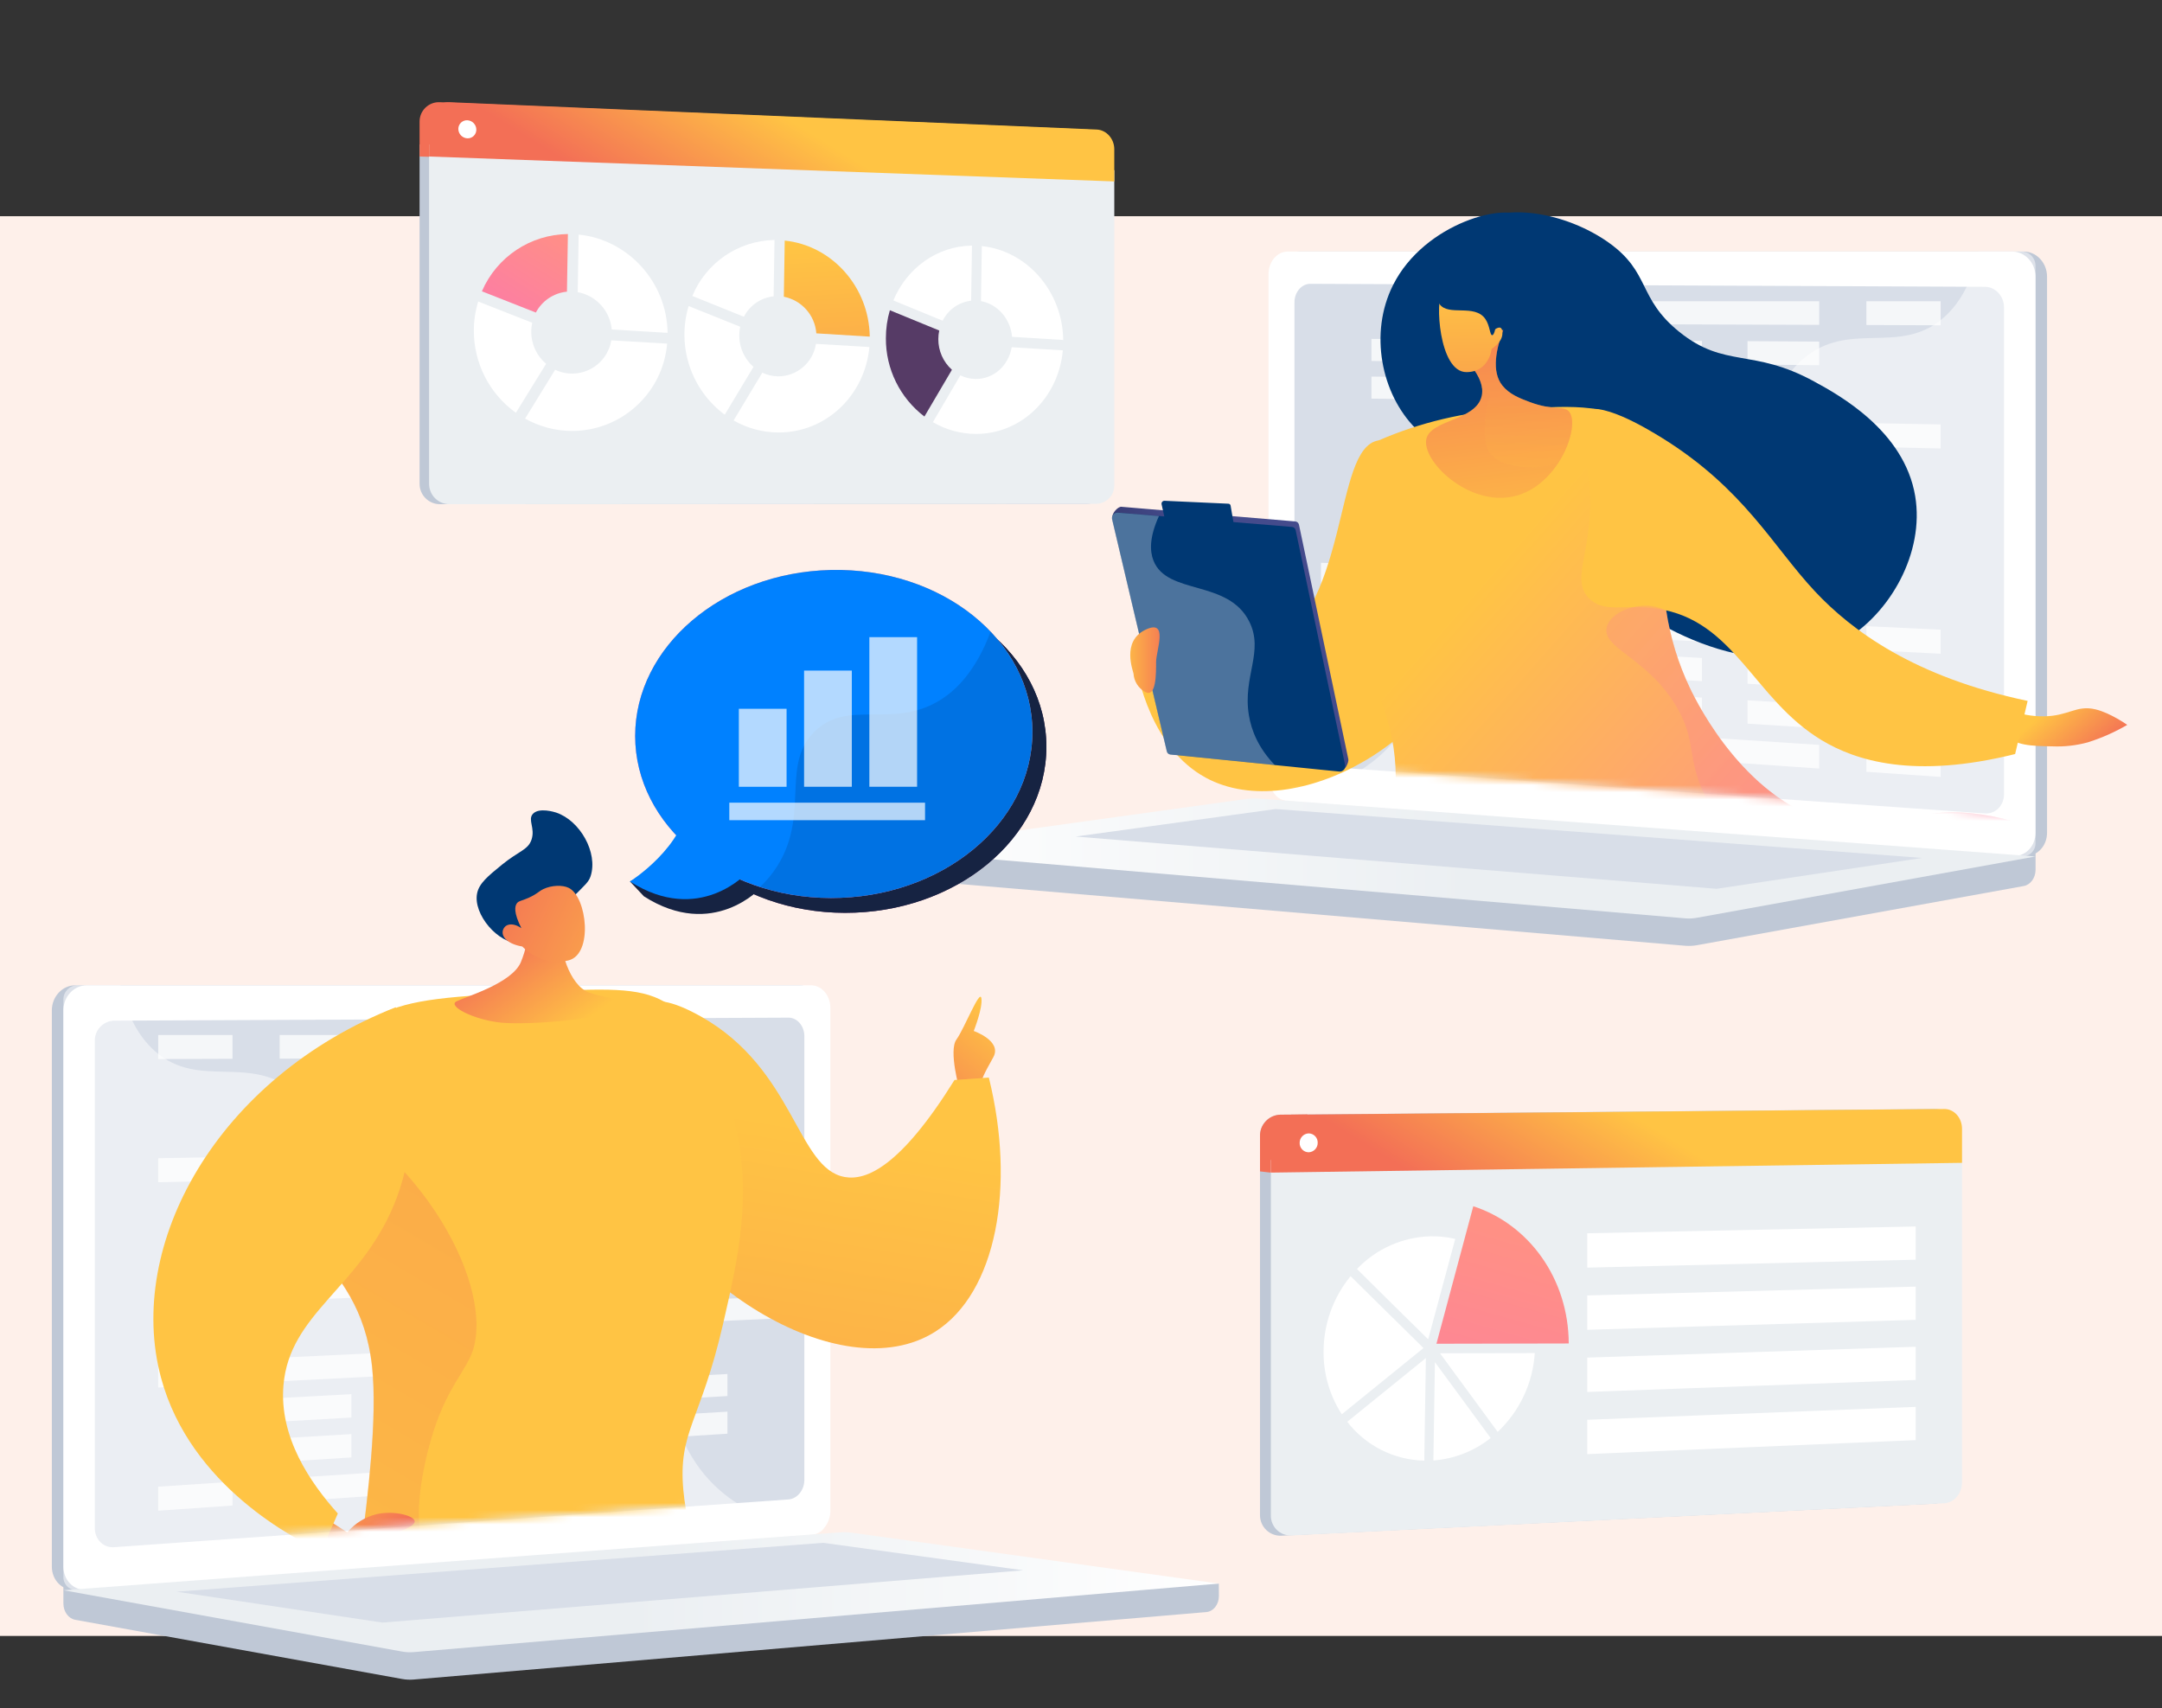 <svg xmlns="http://www.w3.org/2000/svg" xmlns:xlink="http://www.w3.org/1999/xlink" width="300" height="237" viewBox="0 0 300 237">
    <rect x="0" y="0" width="300" height="237" fill="#333333" stroke="none"/>
    <defs>
        <linearGradient id="prefix__a" x1="-129.37%" x2="-29.387%" y1="50%" y2="50%">
            <stop offset="0%" stop-color="#FFC444"/>
            <stop offset="100%" stop-color="#F36F56"/>
        </linearGradient>
        <linearGradient id="prefix__b" x1="58.235%" x2="13.634%" y1="48.835%" y2="55.545%">
            <stop offset="0%" stop-color="#FFC444"/>
            <stop offset="100%" stop-color="#F36F56"/>
        </linearGradient>
        <linearGradient id="prefix__c" x1="73.845%" x2="-17.624%" y1="26.509%" y2="362.713%">
            <stop offset="0%" stop-color="#FF9085"/>
            <stop offset="100%" stop-color="#FB6FBB"/>
        </linearGradient>
        <linearGradient id="prefix__d" x1="-.006%" x2="100%" y1="49.997%" y2="49.997%">
            <stop offset="49%" stop-color="#EBEFF2"/>
            <stop offset="100%" stop-color="#FFF"/>
        </linearGradient>
        <linearGradient id="prefix__g" x1="67.976%" x2="-.862%" y1="12.573%" y2="173.142%">
            <stop offset="0%" stop-color="#FFC444"/>
            <stop offset="100%" stop-color="#F36F56"/>
        </linearGradient>
        <linearGradient id="prefix__h" x1="51.374%" x2="2.834%" y1="32.322%" y2="312.943%">
            <stop offset="0%" stop-color="#FFC444"/>
            <stop offset="100%" stop-color="#F36F56"/>
        </linearGradient>
        <linearGradient id="prefix__i" x1="43.248%" x2="33.401%" y1="217.953%" y2="402.462%">
            <stop offset="0%" stop-color="#FFC444"/>
            <stop offset="100%" stop-color="#F36F56"/>
        </linearGradient>
        <linearGradient id="prefix__j" x1="2.009%" x2="71.001%" y1="165.206%" y2="10.989%">
            <stop offset="0%" stop-color="#FFC444"/>
            <stop offset="100%" stop-color="#F36F56"/>
        </linearGradient>
        <linearGradient id="prefix__k" x1="-42.7%" x2="72.845%" y1="-3.731%" y2="60.759%">
            <stop offset="0%" stop-color="#FFC444"/>
            <stop offset="100%" stop-color="#F36F56"/>
        </linearGradient>
        <linearGradient id="prefix__l" x1="44.828%" x2="36.887%" y1="257.891%" y2="481.54%">
            <stop offset="0%" stop-color="#FFC444"/>
            <stop offset="100%" stop-color="#F36F56"/>
        </linearGradient>
        <linearGradient id="prefix__m" x1="96.989%" x2="36.514%" y1="69.916%" y2="18.439%">
            <stop offset="0%" stop-color="#FFC444"/>
            <stop offset="100%" stop-color="#F36F56"/>
        </linearGradient>
        <linearGradient id="prefix__n" x1="225.438%" x2="-.691%" y1="48.836%" y2="-43.459%">
            <stop offset="0%" stop-color="#FFC444"/>
            <stop offset="100%" stop-color="#F36F56"/>
        </linearGradient>
        <linearGradient id="prefix__o" x1="100.006%" x2="0%" y1="50.008%" y2="50.008%">
            <stop offset="49%" stop-color="#EBEFF2"/>
            <stop offset="100%" stop-color="#FFF"/>
        </linearGradient>
        <linearGradient id="prefix__r" x1="24.362%" x2="98.413%" y1="40.695%" y2="68.582%">
            <stop offset="0%" stop-color="#FFC444"/>
            <stop offset="100%" stop-color="#F36F56"/>
        </linearGradient>
        <linearGradient id="prefix__s" x1="42.074%" x2="58.682%" y1="51.541%" y2="49.488%">
            <stop offset="0%" stop-color="#444B8C"/>
            <stop offset="100%" stop-color="#26264F"/>
        </linearGradient>
        <linearGradient id="prefix__t" x1="41.169%" x2="57.396%" y1="48.448%" y2="51.229%">
            <stop offset="0%" stop-color="#444B8C"/>
            <stop offset="100%" stop-color="#26264F"/>
        </linearGradient>
        <linearGradient id="prefix__u" x1="9.076%" x2="84.675%" y1="40.092%" y2="96.319%">
            <stop offset="0%" stop-color="#FFC444"/>
            <stop offset="100%" stop-color="#FB6FBB"/>
        </linearGradient>
        <linearGradient id="prefix__v" x1="66.309%" x2="46.459%" y1="134.704%" y2="-43.801%">
            <stop offset="0%" stop-color="#FFC444"/>
            <stop offset="100%" stop-color="#F36F56"/>
        </linearGradient>
        <linearGradient id="prefix__w" x1="47.202%" x2="52.544%" y1="138.802%" y2="-40.334%">
            <stop offset="0%" stop-color="#FFC444"/>
            <stop offset="100%" stop-color="#F36F56"/>
        </linearGradient>
        <linearGradient id="prefix__x" x1="52.617%" x2="55.546%" y1="-3.774%" y2="310.66%">
            <stop offset="0%" stop-color="#FFC444"/>
            <stop offset="100%" stop-color="#F36F56"/>
        </linearGradient>
        <linearGradient id="prefix__y" x1="8.588%" x2="84.183%" y1="36.37%" y2="76.796%">
            <stop offset="0%" stop-color="#FF9085"/>
            <stop offset="100%" stop-color="#FB6FBB"/>
        </linearGradient>
        <linearGradient id="prefix__z" x1="19.487%" x2="60.568%" y1="76.027%" y2="41.161%">
            <stop offset="0%" stop-color="#26264F"/>
            <stop offset="100%" stop-color="#444B8C"/>
        </linearGradient>
        <linearGradient id="prefix__A" x1=".146%" x2="99.841%" y1="49.988%" y2="49.988%">
            <stop offset="0%" stop-color="#FFC444"/>
            <stop offset="100%" stop-color="#F36F56"/>
        </linearGradient>
        <linearGradient id="prefix__B" x1="68.484%" x2=".209%" y1="21.711%" y2="126.305%">
            <stop offset="0%" stop-color="#311944"/>
            <stop offset="100%" stop-color="#893976"/>
        </linearGradient>
        <linearGradient id="prefix__C" x1="68.484%" x2=".209%" y1="21.716%" y2="126.306%">
            <stop offset="0%" stop-color="#FF9085"/>
            <stop offset="100%" stop-color="#FB6FBB"/>
        </linearGradient>
        <linearGradient id="prefix__D" x1="74.663%" x2="33.487%" y1="45.454%" y2="53.24%">
            <stop offset="0%" stop-color="#FFC444"/>
            <stop offset="100%" stop-color="#F36F56"/>
        </linearGradient>
        <linearGradient id="prefix__E" x1="100.227%" x2="-32.765%" y1="-5.296%" y2="187.405%">
            <stop offset="0%" stop-color="#FF9085"/>
            <stop offset="100%" stop-color="#FB6FBB"/>
        </linearGradient>
        <linearGradient id="prefix__F" x1="46.587%" x2="65.815%" y1="5.39%" y2="416.603%">
            <stop offset="0%" stop-color="#FFC444"/>
            <stop offset="100%" stop-color="#F36F56"/>
        </linearGradient>
        <linearGradient id="prefix__G" x1="52.6%" x2="35.719%" y1="-7.489%" y2="300.919%">
            <stop offset="0%" stop-color="#AA80F9"/>
            <stop offset="100%" stop-color="#6165D7"/>
        </linearGradient>
        <linearGradient id="prefix__H" x1="57.615%" x2="16.439%" y1="48.678%" y2="56.464%">
            <stop offset="0%" stop-color="#FFC444"/>
            <stop offset="100%" stop-color="#F36F56"/>
        </linearGradient>
        <linearGradient id="prefix__I" x1="100.199%" x2="-32.794%" y1="-5.296%" y2="187.405%">
            <stop offset="0%" stop-color="#FF9085"/>
            <stop offset="100%" stop-color="#FB6FBB"/>
        </linearGradient>
        <linearGradient id="prefix__J" x1="46.576%" x2="65.8%" y1="5.39%" y2="416.603%">
            <stop offset="0%" stop-color="#FFC444"/>
            <stop offset="100%" stop-color="#F36F56"/>
        </linearGradient>
        <path id="prefix__e" d="M134.38 100.232L3.66 109.39c-2.018.151-3.658-1.614-3.658-3.948V5.145C-.06 2.895 1.572 1.012 3.66.92L132.74.3c1.686 0 3.046 1.711 3.046 3.834l.078 93.489c.013 2.107.204 2.483-1.483 2.609z"/>
        <path id="prefix__p" d="M3.996 90.125l39.631-9.487 100.766 6.973c1.463.101 2.653-1.088 2.653-2.66V6.871c0-1.572-1.19-2.853-2.653-2.856L2.54 0C1.318 0 .332 1.152.332 2.582v72.056c0 1.43 2.441 15.399 3.664 15.487z"/>
    </defs>
    <g fill="none" fill-rule="evenodd">
        <path fill="#FEF0EA" d="M0 30H300V227H0z"/>
        <g>
            <path fill-rule="nonzero" d="M235.636 44.74C231.963 39.717 200.524-1.852 149.56.17 147.012.27 97.31 2.896 78.978 35.48c-13.553 24.107.796 45.493-15.748 61.916-14.414 14.308-32.13 4.838-40.997 16.409-13.495 17.618 7.993 65.232 40.997 91.781 34.091 27.414 99.313 47.526 150.007 10.95 56.934-41.064 56.358-125.313 22.399-171.795z" transform="translate(7)"/>
            <path fill="#BFC8D6" fill-rule="nonzero" d="M263.832 156.63v49.129c0 1.525-1.034 2.815-2.406 2.883l-90.62 4.452c-.77.034-1.523-.247-2.082-.779-.56-.531-.88-1.268-.885-2.04v-52.614c-.044-1.599 1.21-2.933 2.808-2.989l3.765-.03 87.028-.76c1.369-.01 2.392 1.217 2.392 2.749z" transform="translate(7)"/>
            <path fill="url(#prefix__a)" fill-rule="nonzero" d="M174.429 154.642l-5.116 8.07-1.474-.172v-4.88c-.044-1.598 1.21-2.932 2.808-2.988l3.782-.03z" transform="translate(7)"/>
            <path fill="#EBEFF2" fill-rule="nonzero" d="M169.346 160.954v49.28c-.024.759.266 1.493.803 2.029.537.535 1.272.824 2.03.797l90.599-4.469c1.355-.067 2.473-1.355 2.473-2.886V159.7l-95.905 1.254z" transform="translate(7)"/>
            <path fill="url(#prefix__b)" fill-rule="nonzero" d="M262.778 153.883l-90.6.79c-1.601.055-2.862 1.385-2.832 2.988v5.048l95.905-1.355v-4.727c0-1.528-1.104-2.758-2.473-2.744z" transform="translate(7)"/>
            <path fill="url(#prefix__c)" fill-rule="nonzero" d="M192.321 186.457l5.113-19.082c7.685 2.5 13.214 10.022 13.244 19.044l-18.357.038z" transform="translate(7)"/>
            <path fill="#FFF" fill-rule="nonzero" d="M205.966 187.754c-.266 4.165-2.104 8.074-5.144 10.934l-8.006-10.91 13.15-.024zM191.176 185.843c-3.113-3.049-6.878-6.776-9.883-9.76 2.665-2.798 6.327-4.428 10.188-4.538 1.16-.024 2.32.097 3.45.363l-3.755 13.935zM190.526 187.053l-11.337 9.192c-1.67-2.58-2.55-5.59-2.53-8.664-.006-3.83 1.32-7.542 3.75-10.503l2.771 2.741c3.067 3.022 6.136 6.041 7.346 7.234zM190.854 188.445l-.22 14.23c-4.195-.086-8.126-2.068-10.69-5.39l10.91-8.84zM192.108 189.008l7.735 10.527c-2.275 1.814-5.044 2.9-7.945 3.12l.21-13.647zM258.821 174.795L213.25 175.896 213.25 171.129 258.821 170.183zM258.821 183.14L213.25 184.522 213.25 179.755 258.821 178.528zM258.821 191.485L213.25 193.148 213.25 188.381 258.821 186.873zM258.821 199.83L213.25 201.774 213.25 197.007 258.821 195.218zM175.845 158.565c.013.709-.542 1.298-1.25 1.325-.34-.002-.664-.141-.9-.386-.235-.244-.363-.572-.354-.912-.015-.71.544-1.3 1.254-1.324.338.003.662.143.897.387.235.244.362.572.353.91z" transform="translate(7)"/>
            <path fill="#BFC8D6" fill-rule="nonzero" d="M162.123 219.735L1.796 218.329v4.167c0 1.132.701 2.094 1.646 2.267l45.347 8.21c.537.098 1.084.124 1.627.077l109.976-9.361c.982-.085 1.741-1.05 1.741-2.213l-.01-1.741z" transform="translate(7)"/>
            <path fill="#BFC8D6" fill-rule="nonzero" d="M103.942 212.979L3.456 220.606c-1.8.135-3.263-1.315-3.263-3.24v-77.161c0-1.928 1.464-3.486 3.263-3.486h100.486c1.48 0 2.68 1.409 2.68 3.15v69.752c0 1.742-1.2 3.243-2.68 3.358z" transform="translate(7)"/>
            <path fill="#FFF" fill-rule="nonzero" d="M105.544 212.979L5.055 220.606c-1.796.135-3.26-1.315-3.26-3.24v-77.161c0-1.928 1.464-3.486 3.26-3.486h100.49c1.48 0 2.68 1.409 2.68 3.15v69.752c0 1.742-1.2 3.243-2.68 3.358z" transform="translate(7)"/>
            <path fill="#D8DEE8" fill-rule="nonzero" d="M102.414 208.06l-93.605 6.627c-1.463.101-2.653-1.088-2.653-2.66V144.47c-.044-1.515 1.139-2.784 2.653-2.846l93.594-.417c1.224 0 2.21 1.152 2.21 2.582v61.532c.01 1.42-.976 2.653-2.2 2.737z" transform="translate(7)"/>
            <path fill="#FFF" fill-rule="nonzero" d="M58.849 138.83c-.071.622-.622 1.077-1.247 1.03-.625-.049-1.1-.582-1.076-1.209.025-.626.54-1.12 1.167-1.12.676.044 1.19.623 1.156 1.298z" transform="translate(7)"/>
            <path fill="#FFF" fill-rule="nonzero" d="M81.333 191.813c-7.746-4.475-13.838 1.196-19.716-4.404-3.564-3.388-1.813-5.923-6.2-10.995-4.856-5.614-8.02-3.727-12.9-8.782-6.172-6.393-3.086-11.364-8.402-15.955-6.437-5.566-13.403-.413-19.543-5.76-2.65-2.3-4.103-5.651-4.862-9.209H3.703c-1.085.04-1.936.947-1.907 2.033v80.008c-.026.513.167 1.012.53 1.375.364.362.865.553 1.377.526l102.414-7.793c.517-.058.975-.359 1.233-.81-7.494-.291-12.102-2.991-15.047-5.783-5.76-5.476-4.76-10.86-10.97-14.45z" opacity=".48" style="mix-blend-mode:soft-light" transform="translate(7)"/>
            <path fill="url(#prefix__d)" fill-rule="nonzero" d="M109.549 212.63L1.806 220.66l46.983 8.508c.537.098 1.084.124 1.627.078l111.707-9.511-50.86-7.047c-.567-.08-1.142-.1-1.714-.058z" transform="translate(7)"/>
            <path fill="#D8DEE8" fill-rule="nonzero" d="M17.52 220.863L107.228 214.08 134.991 217.895 46.055 225.146z" transform="translate(7)"/>
            <g fill="#FFF" fill-rule="nonzero" opacity=".75">
                <path d="M10.354 3.598L.047 3.635.047.298 10.354.298zM64.354 3.412L16.9 3.578 16.9.298 64.354.298zM26.851 9.08L16.9 9.172 16.9 5.895 26.851 5.838zM79.032 8.586L33.17 9.019 33.17 5.801 79.032 5.526zM26.851 14.616L16.9 14.769 16.9 11.493 26.851 11.374zM79.032 13.81L33.17 14.518 33.17 11.299 79.032 10.754zM10.354 20.505L.047 20.725.047 17.391 10.354 17.208zM64.354 19.353L16.9 20.366 16.9 17.09 64.354 16.239zM26.851 25.692L16.9 25.963 16.9 22.687 26.851 22.45zM79.032 24.263L33.17 25.52 33.17 22.297 79.032 21.203zM26.851 31.229L16.9 31.561 16.9 28.284 26.851 27.986zM79.032 29.49L33.17 31.019 33.17 27.796 79.032 26.431zM26.851 36.765L16.9 37.154 16.9 33.881 26.851 33.522zM79.032 34.715L33.17 36.517 33.17 33.299 79.032 31.655zM42.924 41.576L33.322 42.01 33.322 38.791 42.924 38.391zM86.035 39.624L49.03 41.298 49.03 38.134 86.035 36.592zM10.354 48.684L.047 49.213.047 45.876 10.354 45.384zM64.354 45.92L16.9 48.349 16.9 45.073 64.354 42.809zM26.851 53.377L16.9 53.946 16.9 50.67 26.851 50.134zM79.032 50.395L33.17 53.018 33.17 49.796 79.032 47.336zM26.851 58.913L16.9 59.543 16.9 56.267 26.851 55.674zM79.032 55.62L33.17 58.517 33.17 55.295 79.032 52.56zM10.354 65.591L.047 66.303.047 62.969 10.354 62.291zM64.354 61.861L16.9 65.141 16.9 61.864 64.354 58.75z" transform="translate(7) translate(14.908 143.319)"/>
            </g>
            <g transform="translate(7) translate(6.099 105.033)">
                <mask id="prefix__f" fill="#fff">
                    <use xlink:href="#prefix__e"/>
                </mask>
                <g fill-rule="nonzero" mask="url(#prefix__f)">
                    <g>
                        <path fill="url(#prefix__g)" d="M111.944 39.15s-1.585-5.492-.46-7.054c1.125-1.562 3.245-7.058 3.462-5.733.217 1.325-1.06 4.547-1.06 4.547s3.978 1.376 2.71 3.65c-1.267 2.273-1.853 3.36-1.636 4.024.217.664-2.734 1.057-3.016.566z" transform="translate(8.132 7.115)"/>
                        <path fill="url(#prefix__h)" d="M111.216 37.71l4.764-.339c3.75 15.145 1.06 29.836-7.397 35.237-13.213 8.44-37.777-7.454-43.1-24.78-2.335-7.6-1.803-18.568 2.866-20.7 1.294-.592 3.307-.677 7.664 1.763 13.01 7.305 13.353 21.111 19.97 22.28 2.95.529 7.694-1.348 15.233-13.46z" transform="translate(8.132 7.115)"/>
                        <path fill="url(#prefix__i)" d="M74.83 109.275c2.291-3.799-.586-7.454-1.24-14.654-.741-8.155 2.4-9.514 5.506-23.04 2.067-8.988 4.05-17.618 1.694-27.718-1.135-4.838-3.049-13.051-9.852-17.015-3.507-2.033-8.295-1.843-17.727-1.356-11.662.61-17.497.915-21.844 3.206-.636.338-13.867 7.531-14.779 19.265-.928 11.936 12.076 13.552 13.81 29.477.78 7.145-.61 18.14-1.51 25.268-.865 6.848-1.458 8.6-.106 10.673 3.256 4.998 13.214 3.571 33.164.725 7.813-1.108 11.177-1.996 12.885-4.831z" transform="translate(8.132 7.115)"/>
                        <path fill="url(#prefix__j)" d="M44.493 74.878c-.843 3.104-3.876 5.421-5.987 12.967-.454 1.633-3.7 13.237.512 16.093 2.43 1.65 4.615-1.477 10.503-1.884 10.226-.708 15.098 7.888 21.78 5.54 1.158-.407 2.69-1.274 4.217-3.27.305 1.8.251 3.358-.7 4.94-1.695 2.836-5.083 3.727-12.896 4.842-19.94 2.846-29.907 4.273-33.163-.725-1.356-2.074-.76-3.825.105-10.673.9-7.115 2.29-18.123 1.51-25.268-1.734-15.925-14.738-17.53-13.81-29.477.282-3.04 1.31-5.964 2.992-8.511 16.507 6.698 27.587 25.682 24.937 35.426z" opacity=".3" style="mix-blend-mode:multiply" transform="translate(8.132 7.115)"/>
                        <path fill="url(#prefix__k)" d="M23.66 98.372l3.3 2.107c1.063-1.261 2.502-2.15 4.106-2.534 2.412-.532 5.184.23 5.248 1 .051.616-1.636 1.24-1.897 1.334-2.104.78-3.666.132-4.517.98-.438.53-.958.988-1.541 1.354-.189.115-.385.217-.586.305-1.406.546-3.819-1.9-4.025-2.114l-.089-2.432z" transform="translate(8.132 7.115)"/>
                        <path fill="url(#prefix__l)" d="M33.41 55.088c2.372-5.716 4.043-14.47.272-27.471-24.85 9.788-37.52 32.997-32.57 51.398 4.065 15.165 18.915 22.555 22.226 24.107.77-1.75 1.54-3.504 2.31-5.259-3.835-4.272-8.158-10.588-7.545-17.794.847-9.992 10.473-13.404 15.308-24.981z" transform="translate(8.132 7.115)"/>
                        <path fill="url(#prefix__m)" d="M52.59 13.75s-.196 4.346-1.544 7.602c-1.22 2.941-7.634 4.791-8.935 5.448-1.3.658 2.436 2.575 6.187 2.951 3.75.376 14.464-.474 16.395-1.894 1.932-1.42-1.551-1.318-4.228-2.3-2.677-.983-4.222-6.217-3.754-8.596.467-2.378-4.12-3.212-4.12-3.212z" transform="translate(8.132 7.115)"/>
                        <path fill="#003873" d="M57.748 12.841c2.371-2.345 2.71-2.616 2.981-3.429 1.04-3.252-1.48-7.704-4.79-8.809-.173-.058-2.393-.766-3.24.197-.718.816.34 1.944-.162 3.52-.471 1.477-1.752 1.586-4.12 3.52-1.955 1.596-3.168 2.585-3.446 3.978-.58 2.873 2.9 7.037 5.977 6.922 1.108-.034 1.41-.6 6.8-5.899z" transform="translate(8.132 7.115)"/>
                        <path fill="url(#prefix__n)" d="M51.25 19.19s2.537 2.874 6.4 1.925c3.459-.85 2.578-8.81.043-10.06-.843-.423-2.371-.39-3.533.167-.678.338-.871.677-1.996 1.185-1.037.475-1.355.41-1.643.746-.34.417-.498 1.318.593 3.49-.786-.556-1.633-.678-2.155-.305-.176.14-.31.324-.387.535-.328.986.695 1.985 2.677 2.317z" transform="translate(8.132 7.115)"/>
                    </g>
                </g>
            </g>
            <path fill="#BFC8D6" fill-rule="nonzero" d="M115.12 117.908l160.336-1.4v4.171c0 1.132-.7 2.094-1.646 2.267l-45.347 8.21c-.537.096-1.083.122-1.626.077l-109.976-9.361c-.983-.085-1.742-1.05-1.742-2.213v-1.751z" transform="translate(7)"/>
            <path fill="#BFC8D6" fill-rule="nonzero" d="M173.3 111.158l100.486 7.63c1.8.136 3.263-1.314 3.263-3.242V38.388c0-1.928-1.464-3.487-3.263-3.487H173.3c-1.48 0-2.68 1.41-2.68 3.151v69.752c0 1.742 1.2 3.243 2.68 3.354z" transform="translate(7)"/>
            <path fill="#FFF" fill-rule="nonzero" d="M171.698 111.158l100.489 7.63c1.796.136 3.26-1.314 3.26-3.242V38.388c0-1.928-1.464-3.487-3.26-3.487h-100.49c-1.48 0-2.68 1.41-2.68 3.151v69.752c0 1.742 1.2 3.243 2.68 3.354z" transform="translate(7)"/>
            <path fill="#D8DEE8" fill-rule="nonzero" d="M174.828 106.242l93.595 6.627c1.463.102 2.653-1.087 2.653-2.66V42.654c0-1.572-1.19-2.852-2.653-2.856l-93.595-.417c-1.223 0-2.209 1.152-2.209 2.582v61.532c0 1.43.986 2.66 2.21 2.748z" transform="translate(7)"/>
            <path fill="#FFF" fill-rule="nonzero" d="M218.393 37.009c.07.623.62 1.08 1.246 1.033.625-.047 1.102-.58 1.077-1.207-.024-.627-.54-1.122-1.167-1.12-.673.045-1.187.62-1.156 1.294z" transform="translate(7)"/>
            <path fill="#FFF" fill-rule="nonzero" d="M195.91 89.996c7.745-4.476 13.837 1.196 19.715-4.405 3.564-3.388 1.813-5.922 6.2-10.994 4.856-5.614 8.02-3.727 12.9-8.782 6.172-6.394 3.086-11.364 8.402-15.955 6.437-5.567 13.403-.413 19.543-5.76 2.65-2.304 4.103-5.651 4.862-9.209h6.007c1.086.039 1.938.946 1.907 2.033v80.008c.026.513-.167 1.012-.53 1.375-.364.362-.865.553-1.377.526l-102.414-7.81c-.517-.058-.975-.359-1.233-.81 7.495-.295 12.102-2.992 15.047-5.783 5.76-5.459 4.76-10.843 10.97-14.434z" opacity=".48" style="mix-blend-mode:soft-light" transform="translate(7)"/>
            <path fill="url(#prefix__o)" fill-rule="nonzero" d="M167.693 110.813l107.743 8.03-46.973 8.507c-.536.099-1.083.125-1.626.078l-111.718-9.52 50.86-7.051c.568-.074 1.143-.089 1.714-.044z" transform="translate(7)"/>
            <path fill="#D8DEE8" fill-rule="nonzero" d="M259.722 119.046L170.014 112.26 142.251 116.078 231.187 123.329z" transform="translate(7)"/>
            <g fill="#FFF" fill-rule="nonzero" opacity=".75">
                <path d="M75.796 3.425L86.103 3.463 86.103.125 75.796.125zM21.796 3.239L69.25 3.402 69.25.125 21.796.125zM59.303 8.907L69.25 8.999 69.25 5.723 59.303 5.665zM7.119 8.413L52.98 8.846 52.98 5.628 7.119 5.353zM59.303 14.444L69.25 14.596 69.25 11.32 59.303 11.201zM7.119 13.637L52.98 14.345 52.98 11.127 7.119 10.578zM75.796 20.332L86.103 20.553 86.103 17.219 75.796 17.032zM21.796 19.177L69.25 20.193 69.25 16.917 21.796 16.067zM59.303 25.516L69.25 25.791 69.25 22.514 59.303 22.277zM7.119 24.09L52.98 25.343 52.98 22.125 7.119 21.03zM59.303 31.056L69.25 31.388 69.25 28.111 59.303 27.813zM7.119 29.318L52.98 30.846 52.98 27.624 7.119 26.258zM59.303 36.592L69.25 36.982 69.25 33.705 59.303 33.35zM7.119 34.542L52.98 36.345 52.98 33.126 7.119 31.483zM43.226 41.403L52.828 41.837 52.828 38.618 43.226 38.218zM.115 39.452L37.121 41.125 37.121 37.961.115 36.416zM75.796 48.512L86.103 49.04 86.103 45.703 75.796 45.211zM21.796 45.747L69.25 48.176 69.25 44.9 21.796 42.636zM59.303 53.204L69.25 53.773 69.25 50.497 59.303 49.962zM7.119 50.223L52.98 52.842 52.98 49.623 7.119 47.163zM59.303 58.74L69.25 59.371 69.25 56.094 59.303 55.501zM7.119 55.447L52.98 58.344 52.98 55.122 7.119 52.388zM75.796 65.418L86.103 66.13 86.103 62.796 75.796 62.118zM21.796 61.688L69.25 64.968 69.25 61.688 21.796 58.578z" transform="translate(7) translate(176.184 41.674)"/>
            </g>
            <g transform="translate(7) translate(142.302 26.428)">
                <mask id="prefix__q" fill="#fff">
                    <use xlink:href="#prefix__p"/>
                </mask>
                <g fill-rule="nonzero" mask="url(#prefix__q)">
                    <g>
                        <path fill="url(#prefix__r)" d="M124.897 69.423c1.47.563 3.031.847 4.605.837 3.537-.034 4.543-1.606 7.223-.969 2.087.498 4.405 2.155 4.405 2.155-1.72 1.005-3.546 1.815-5.445 2.416-1.614.444-3.287.634-4.96.562-2.71-.044-5.489-.088-6.299-1.714-.152-.295-.569-1.335.471-3.287z" transform="translate(4.743 2.71)"/>
                        <path fill="url(#prefix__s)" d="M78.758 98.219c1.395 6.984 2.79 13.966 4.18 20.946-2.454 7.188-4.498 14.51-6.122 21.931-6.22 28.48-5.21 53.872-2.446 73.157l-4.405 2.45c-6.297-14.127-10.78-28.993-13.342-44.246-3.75-22.447-2.328-40.146-3.365-40.174-1.036-.027-3.229 16.21-2.602 34.64.543 15.69 3.07 31.249 7.522 46.303l-5.567 1.244c-9.577-17.507-16-36.562-18.973-56.294-2.403-16.23-5.323-37.798 4.797-60.5 1.017-2.266 4.639-7.345 5.306-8.591 12.573 1.968 22.453 7.172 35.017 9.134z" transform="translate(4.743 2.71)"/>
                        <path fill="url(#prefix__t)" d="M76.816 141.096c1.624-7.42 3.668-14.743 6.122-21.931-1.39-6.98-2.785-13.962-4.18-20.946-12.564-1.962-22.444-7.166-35.007-9.128-.677 1.247-4.293 6.326-5.306 8.593-3.168 7.127-5.29 14.675-6.302 22.409 24.138-1.088 31.297 3.7 33.38 8.27 3.314 7.275-5.743 15.074-1.938 29.894 1.146 4.455 2.71 6.62 3.067 12.238.48 7.376-1.904 8.172-2.033 15.697-.132 8.23 2.602 14.986 4.841 20.526 1.126 2.776 2.425 5.478 3.89 8.09l1.016-.565c-2.76-19.286-3.77-44.666 2.45-73.147z" opacity=".25" style="mix-blend-mode:multiply" transform="translate(4.743 2.71)"/>
                        <path fill="#003873" d="M57.409 1.121c.877.953-.126 2.453.166 7.505.11 1.877.368 3.743.769 5.58.173 1.237.362 2.372.566 3.389.145.738.284 1.314.454 1.92.318 1.128.717 2.231 1.196 3.3.03.07.005.152-.061.19-.036.016-.076.018-.112.004-.037-.014-.066-.042-.081-.078-.487-1.082-.892-2.199-1.213-3.34-.173-.617-.312-1.197-.461-1.942-.105-.532-.207-1.101-.308-1.694-.025 1.921.299 3.831.955 5.638 2.446 6.922-2.578 12.163-6.902 12.8-4.984.735-8.792-2.88-9.974-4.066-4.795-4.804-6.489-13.25-3.151-19.902 4.364-8.71 16.005-11.631 18.157-9.304z" transform="translate(4.743 2.71)"/>
                        <path fill="#FFC444" d="M3.33 61.966c.475 2.9 2.41 12.716 9.935 16.805 12.393 6.736 34.149-5.651 36.71-21.853 1.962-12.384-7.484-25.713-12.702-24.95-6.55.958-3.591 23.716-16.493 30.28-5.906 3.004-12.764 1.412-17.45-.282z" transform="translate(4.743 2.71)"/>
                        <path fill="#003873" d="M45.452 9.267c.132-.814.77-4.15 3.517-6.485C54.19-1.647 63.514.508 69.145 4.502c5.896 4.182 3.988 7.695 9.826 12.408 6.36 5.123 10.164 2.206 18.74 6.899 3.388 1.846 12.482 6.82 13.996 15.893 1.308 7.844-3.456 16.324-9.968 20.082-11.15 6.437-26.766-1.372-34.559-9.233-7.477-7.535-3.215-10.012-14.28-24.916-3.985-5.387-8.434-10.273-7.448-16.368z" transform="translate(4.743 2.71)"/>
                        <path fill="url(#prefix__u)" d="M147.225 104.223c-1.267 2.548-8.765-2.202-16.009 2.206-6.685 4.065-4.567 10.713-11.062 15.903-7.454 5.957-18.56 3.85-23.422 2.928-10.548-2-10.842-6.21-23.1-9.436-9.657-2.541-17.958-2.155-21.797-1.952-15.765.85-21.28 6.099-24.076 3.256-.494-.506-.793-1.17-.844-1.877-.19-1.812.814-4.279 2.338-7.267 4.405-8.667 13.099-21.715 9.548-36.027-1.935-7.792-6.03-11.231-6.163-21.203-.105-7.924 2.436-14.46 4.635-18.787 5.747-2.49 11.887-3.948 18.14-4.31 7.925-.443 13.451-.969 17.242 2.277 6.238 5.337 2.738 14.203 4.51 25.68.563 3.728 1.675 7.353 3.3 10.756 1.017 2.121 7.905 16.125 20.495 18.876 7.115 1.552 8.982-2.033 17.242-1.63 15.325.749 28.349 14.027 29.138 19.296.099.438.059.896-.115 1.31z" transform="translate(4.743 2.71)"/>
                        <path fill="url(#prefix__v)" d="M54.55 16.602c-.97 2.609-1.695 5.824-.116 7.769.952 1.186 2.372 1.752 3.795 2.28 3.334 1.247 4.743.454 5.465 1.355 1.596 1.959-1.474 10.392-7.766 11.747-6.292 1.355-12.705-4.953-12.055-7.969.59-2.71 6.909-2.538 7.678-5.976.39-1.732-.83-3.483-1.864-4.649l-.738.142 5.6-4.7z" transform="translate(4.743 2.71)"/>
                        <path fill="url(#prefix__w)" d="M63.697 28.006c-.725-.89-2.131-.098-5.465-1.355-1.41-.528-2.843-1.094-3.795-2.28-1.562-1.945-.853-5.16.116-7.77l-5.601 4.69.739-.142c.82.925 1.744 2.22 1.9 3.581.427.226.82.51 1.17.844-.5 1.436-.76 2.945-.77 4.465 0 1.58 0 2.748.77 3.775.853 1.118 2.144 1.406 3.272 1.66 2.066.432 4.213.275 6.194-.454 1.775-2.772 2.351-5.912 1.47-7.014z" opacity=".4" style="mix-blend-mode:multiply" transform="translate(4.743 2.71)"/>
                        <path fill="url(#prefix__x)" d="M52.933 19.282s-.318 3.198-3.483 3.215c-3.903.02-4.337-10.276-3.388-10.862 1.101-.678 2.063.986 4.625.403 1.077-.244 2.009-1.63 2.554-.135.624 1.694.099 4.71.099 4.71s.925-.767 1.067.155c.186 1.19-.715 1.955-1.474 2.514z" transform="translate(4.743 2.71)"/>
                        <path fill="#003873" d="M46.756 8.094c-1.24 1.264-1.92 3.727-1.063 4.947 1.233 1.769 4.879-.078 6.37 2.084.653.948.616 2.266.955 2.246.281-.02.447-.932.606-1.694.891-4.137 1.925-4.601 1.61-5.787-.63-2.399-5.93-4.388-8.478-1.796z" transform="translate(4.743 2.71)"/>
                        <path fill="#FFC444" d="M66.475 38.066c-.538-6.014-2.483-8.657-1.084-9.944 2.186-2.006 9.114 2.226 11.181 3.5 11.435 7.094 15.376 15.057 21.24 21.311 5.083 5.421 13.787 11.892 29.498 15.186-.576 2.457-1.155 4.915-1.735 7.372-14.047 3.497-22.138.932-26.895-1.951-9.487-5.76-11.964-16.602-22.775-18.218-4.55-.678-7.478.735-9.575-1.562-2.551-2.812.942-6.787.145-15.694z" transform="translate(4.743 2.71)"/>
                        <path fill="url(#prefix__y)" d="M147.195 103.969c-1.264 2.544-8.762-2.203-16.002 2.205-6.692 4.066-4.575 10.714-11.063 15.904-7.454 5.953-18.567 3.85-23.429 2.928-10.547-2-10.842-6.21-23.1-9.436-9.656-2.541-17.957-2.155-21.796-1.952-15.765.847-21.281 6.099-24.076 3.256-.434-.443-.718-1.01-.814-1.623-.304-1.809.678-4.31 2.223-7.362l.115.095c1.194 1.059 2.623 1.82 4.168 2.219 9.219 2.226 14.41-12.126 28.145-12.855 8.918-.467 10.73 5.367 23.426 5.208 5.966-.075 14.731-1.484 15.29-4.716.712-4.12-12.875-5.57-18.055-17.243-2.273-5.082-.786-7.298-4.066-12.366-4.005-6.17-9.805-7.454-9.277-10.246.377-1.942 3.548-3.388 6.258-3.022.71.096 1.399.316 2.033.65.563 3.73 1.675 7.354 3.3 10.757 1.017 2.121 7.905 16.125 20.495 18.876 7.115 1.552 8.982-2.033 17.243-1.63 15.324.749 28.348 14.027 29.138 19.296.046.36-.008.725-.156 1.057z" opacity=".3" style="mix-blend-mode:multiply" transform="translate(4.743 2.71)"/>
                        <path fill="url(#prefix__z)" d="M1.559 41.183l24.133 2.033c.255.024.463.213.512.464l6.847 32.526c.099.468-.532 1.647-.982 1.6l-23.226-3.09c-.244-.024-.445-.202-.498-.441L.339 42.569c-.102-.471.735-1.427 1.22-1.386z" transform="translate(4.743 2.71)"/>
                        <path fill="#003873" d="M1.054 41.986l24.178 1.992c.254.024.463.213.511.464L32.597 77c.048.226-.008.462-.153.642-.146.18-.364.285-.595.286l-23.49-2.371c-.244-.021-.446-.198-.498-.437L.27 42.914c-.05-.232.01-.475.163-.657.153-.182.382-.282.62-.271z" transform="translate(4.743 2.71)"/>
                        <path fill="#003873" d="M7.728 43.51l-.593-2.683c-.022-.118.01-.24.087-.333.078-.093.193-.146.313-.145l8.88.407c.15.006.275.117.299.264l.498 2.918c.017.115-.018.233-.096.32-.078.088-.19.137-.307.134l-8.79-.63c-.142-.008-.262-.111-.29-.251z" transform="translate(4.743 2.71)"/>
                        <path fill="#FFF" d="M19.245 70.074c-.868-5.35 2.134-8.793.064-12.95-2.94-5.909-11.384-3.635-13.298-8.47-.515-1.311-.583-3.24.759-6.184L1.054 42c-.237-.014-.466.082-.622.26-.155.178-.22.419-.175.65l7.59 32.205c.052.24.254.416.498.437l14.495 1.464c-2.264-2.365-3.243-4.77-3.595-6.942z" opacity=".3" style="mix-blend-mode:soft-light" transform="translate(4.743 2.71)"/>
                        <path fill="url(#prefix__A)" d="M3.242 64.34c-.054-.402-1.694-4.458 1.62-6.077 3.314-1.62 1.514 2.87 1.514 4.435 0 1.565.038 5.082-1.548 4.157-.922-.514-1.52-1.46-1.586-2.514z" transform="translate(4.743 2.71)"/>
                    </g>
                </g>
            </g>
            <path fill="url(#prefix__B)" fill-rule="nonzero" d="M83.077 104.179c0 12.38 12.052 22.446 27.146 22.487 15.345.037 27.973-10.276 27.973-23.04 0-12.763-12.628-22.819-27.973-22.476-15.094.342-27.146 10.648-27.146 23.029z" transform="translate(7)"/>
            <path fill="#162342" fill-rule="nonzero" d="M83.077 104.179c0 12.38 12.052 22.446 27.146 22.487 15.345.037 27.973-10.276 27.973-23.04 0-12.763-12.628-22.819-27.973-22.476-15.094.342-27.146 10.648-27.146 23.029z" transform="translate(7)"/>
            <path fill="#162342" fill-rule="nonzero" d="M98.595 123.173s-6.614 7.342-16.243 1.203l-1.938-2.064s9.775-4.98 10.002-9.23l8.18 10.09z" transform="translate(7)"/>
            <path fill="url(#prefix__C)" fill-rule="nonzero" d="M81.136 102.119c0 12.383 12.055 22.45 27.146 22.487 15.345.037 27.972-10.273 27.972-23.04 0-12.766-12.627-22.819-27.972-22.476-15.091.342-27.146 10.649-27.146 23.029z" transform="translate(7)"/>
            <path fill="#0081FF" fill-rule="nonzero" d="M81.136 102.119c0 12.383 12.055 22.45 27.146 22.487 15.345.037 27.972-10.273 27.972-23.04 0-12.766-12.627-22.819-27.972-22.476-15.091.342-27.146 10.649-27.146 23.029z" transform="translate(7)"/>
            <path fill="#0081FF" fill-rule="nonzero" d="M96.654 121.116s-6.614 7.342-16.24 1.2c0 0 7.719-4.866 8.06-11.29l8.18 10.09z" transform="translate(7)"/>
            <path fill="#003873" fill-rule="nonzero" d="M101.617 118.816c3.304-6.712-.037-12.957 4.435-17.327 4.568-4.466 10.534-.42 16.999-4.107 2.514-1.433 5.312-4.157 7.4-9.724 3.638 3.822 5.803 8.647 5.803 13.915 0 12.76-12.627 23.07-27.972 23.04-3.334-.002-6.649-.517-9.826-1.528 1.301-1.223 2.372-2.669 3.161-4.27z" opacity=".2" transform="translate(7)"/>
            <path fill="#FFF" fill-rule="nonzero" d="M95.522 98.351H102.146V109.173H95.522zM104.575 93.049H111.199V109.17H104.575zM113.632 88.41H120.256V109.169H113.632zM94.197 111.379H121.36V113.808H94.197z" opacity=".7" transform="translate(7)"/>
            <path fill="#BFC8D6" fill-rule="nonzero" d="M51.219 20.038v47.095c0 .75.296 1.47.826 2s1.25.829 2 .829l89.816-.054c1.396-.054 2.485-1.227 2.436-2.623V23.62l-95.078-3.581z" transform="translate(7)"/>
            <path fill="url(#prefix__D)" fill-rule="nonzero" d="M143.86 17.974L54.045 14.18c-.74-.037-1.463.233-1.998.746-.534.513-.834 1.224-.827 1.965v4.825l95.078 3.459v-4.472c0-1.45-1.091-2.67-2.436-2.728z" transform="translate(7)"/>
            <path fill="url(#prefix__E)" fill-rule="nonzero" d="M66.038 43.368c.86-1.629 2.48-2.717 4.314-2.897l.128-7.996c-5.198.059-9.874 3.172-11.933 7.946l7.491 2.947z" transform="translate(7)"/>
            <path fill="#FFF" fill-rule="nonzero" d="M71.846 40.536c2.562.467 4.497 2.589 4.726 5.184l7.756.464c-.099-7.047-5.479-12.943-12.343-13.634l-.14 7.986zM76.501 47.227c-.281 1.706-1.347 3.181-2.879 3.984-1.532.802-3.351.839-4.914.1l-4.167 6.775c3.925 2.218 8.708 2.286 12.695.18 3.986-2.104 6.628-6.093 7.01-10.585l-7.745-.454zM63.267 57.277L67.44 50.5c-1.65-1.395-2.391-3.588-1.928-5.699l-7.494-2.947c-.405 1.317-.61 2.688-.607 4.066.006 4.508 2.186 8.737 5.855 11.357zM94.895 43.951c.806-1.581 2.358-2.647 4.124-2.832l.122-7.82c-5.003.096-9.474 3.146-11.388 7.769l7.142 2.883z" transform="translate(7)"/>
            <path fill="url(#prefix__F)" fill-rule="nonzero" d="M100.445 41.173c2.475.488 4.32 2.567 4.51 5.082l7.416.454c-.095-6.895-5.238-12.655-11.8-13.326l-.126 7.79z" transform="translate(7)"/>
            <path fill="#FFF" fill-rule="nonzero" d="M104.897 47.715c-.393 2.597-2.629 4.514-5.255 4.507-.757-.01-1.502-.185-2.185-.512l-3.985 6.63c1.88 1.078 4.004 1.654 6.17 1.67 6.651.048 12.058-5.156 12.672-11.858l-7.417-.437zM92.246 57.544l3.977-6.634c-1.584-1.38-2.29-3.516-1.843-5.57l-7.162-2.876c-1.668 5.58.336 11.609 5.014 15.08h.014zM122.488 44.503c.755-1.537 2.242-2.583 3.944-2.775l.119-7.647c-4.866.061-9.043 3.138-10.91 7.607l6.847 2.815zM127.801 41.783c2.304.42 4.1 2.463 4.313 4.953l7.098.44c-.091-6.745-5.014-12.376-11.292-13.03l-.119 7.637zM132.06 48.18c-.417 2.54-2.507 4.445-5.028 4.404-.727-.009-1.442-.18-2.094-.501l-3.808 6.488c1.79 1.052 3.825 1.615 5.902 1.633 6.363.047 11.54-5.048 12.126-11.598l-7.098-.427z" transform="translate(7)"/>
            <path fill="url(#prefix__G)" fill-rule="nonzero" d="M119.94 57.798l3.819-6.488c-1.209-1.083-1.896-2.632-1.887-4.255-.002-.401.04-.801.125-1.193l-6.854-2.812c-.368 1.259-.554 2.564-.552 3.876-.027 4.264 1.955 8.292 5.35 10.872z" transform="translate(7)"/>
            <path fill="#EBEFF2" fill-rule="nonzero" d="M52.54 20.038v47.095c0 .75.296 1.468.825 1.999.53.53 1.248.829 1.997.83l89.817-.054c1.396-.054 2.487-1.226 2.44-2.623V23.62L52.54 20.038z" transform="translate(7)"/>
            <path fill="url(#prefix__H)" fill-rule="nonzero" d="M145.179 17.974L55.362 14.18c-.74-.036-1.461.234-1.995.747s-.833 1.223-.827 1.964v4.825l95.078 3.459v-4.472c0-1.45-1.09-2.67-2.44-2.728z" transform="translate(7)"/>
            <path fill="#FFF" fill-rule="nonzero" d="M59.096 17.991c.003.328-.129.642-.364.87-.236.227-.555.348-.883.333-.697-.034-1.245-.607-1.25-1.305-.002-.328.13-.642.367-.87.236-.227.556-.347.883-.332.697.034 1.244.607 1.247 1.304z" transform="translate(7)"/>
            <path fill="url(#prefix__I)" fill-rule="nonzero" d="M67.356 43.368c.86-1.629 2.48-2.717 4.314-2.897l.132-7.996c-5.199.058-9.875 3.172-11.933 7.946l7.487 2.947z" transform="translate(7)"/>
            <path fill="#FFF" fill-rule="nonzero" d="M73.164 40.536c2.558.472 4.489 2.592 4.72 5.184l7.751.464c-.098-7.047-5.475-12.943-12.34-13.634l-.131 7.986zM77.822 47.227c-.282 1.706-1.349 3.18-2.88 3.982-1.53.802-3.35.84-4.912.101l-4.168 6.776c1.974 1.107 4.195 1.696 6.458 1.712 6.898.026 12.662-5.244 13.251-12.117l-7.749-.454zM64.585 57.277l4.194-6.794c-1.31-1.106-2.065-2.733-2.066-4.448-.001-.42.046-.84.139-1.25l-7.495-2.948c-.406 1.317-.61 2.688-.607 4.066-.003 4.51 2.17 8.745 5.835 11.374zM96.223 43.951c.807-1.581 2.359-2.647 4.124-2.832l.125-7.82c-5.009.088-9.488 3.14-11.404 7.769l7.155 2.883z" transform="translate(7)"/>
            <path fill="url(#prefix__J)" fill-rule="nonzero" d="M101.766 41.173c2.475.488 4.32 2.567 4.51 5.082l7.413.454c-.095-6.895-5.238-12.655-11.8-13.326l-.123 7.79z" transform="translate(7)"/>
            <path fill="#FFF" fill-rule="nonzero" d="M106.218 47.715c-.392 2.596-2.626 4.513-5.251 4.507-.758-.01-1.505-.185-2.189-.512l-3.981 6.63c1.879 1.079 4.004 1.654 6.17 1.67 6.647.048 12.058-5.156 12.668-11.858l-7.417-.437zM93.564 57.544l3.991-6.634c-1.578-1.385-2.283-3.516-1.843-5.57l-7.16-2.876c-1.667 5.58.336 11.607 5.012 15.08zM123.806 44.503c.757-1.537 2.245-2.583 3.948-2.775l.118-7.647c-4.869.061-9.043 3.138-10.91 7.607l6.844 2.815zM129.119 41.783c2.307.42 4.103 2.463 4.316 4.953l7.099.44c-.092-6.745-5.015-12.376-11.296-13.03l-.119 7.637zM133.381 48.18c-.42 2.54-2.507 4.445-5.028 4.404-.726-.009-1.442-.18-2.094-.501l-3.811 6.495c1.791 1.052 3.828 1.615 5.905 1.633 6.36.047 11.54-5.049 12.126-11.598l-7.098-.434z" transform="translate(7)"/>
            <path fill="#563B66" fill-rule="nonzero" d="M121.272 57.798l3.818-6.488c-1.208-1.083-1.895-2.632-1.887-4.255 0-.401.042-.8.126-1.193l-6.851-2.812c-.368 1.259-.554 2.564-.552 3.876-.028 4.263 1.953 8.291 5.346 10.872z" transform="translate(7)"/>
        </g>
    </g>
</svg>
